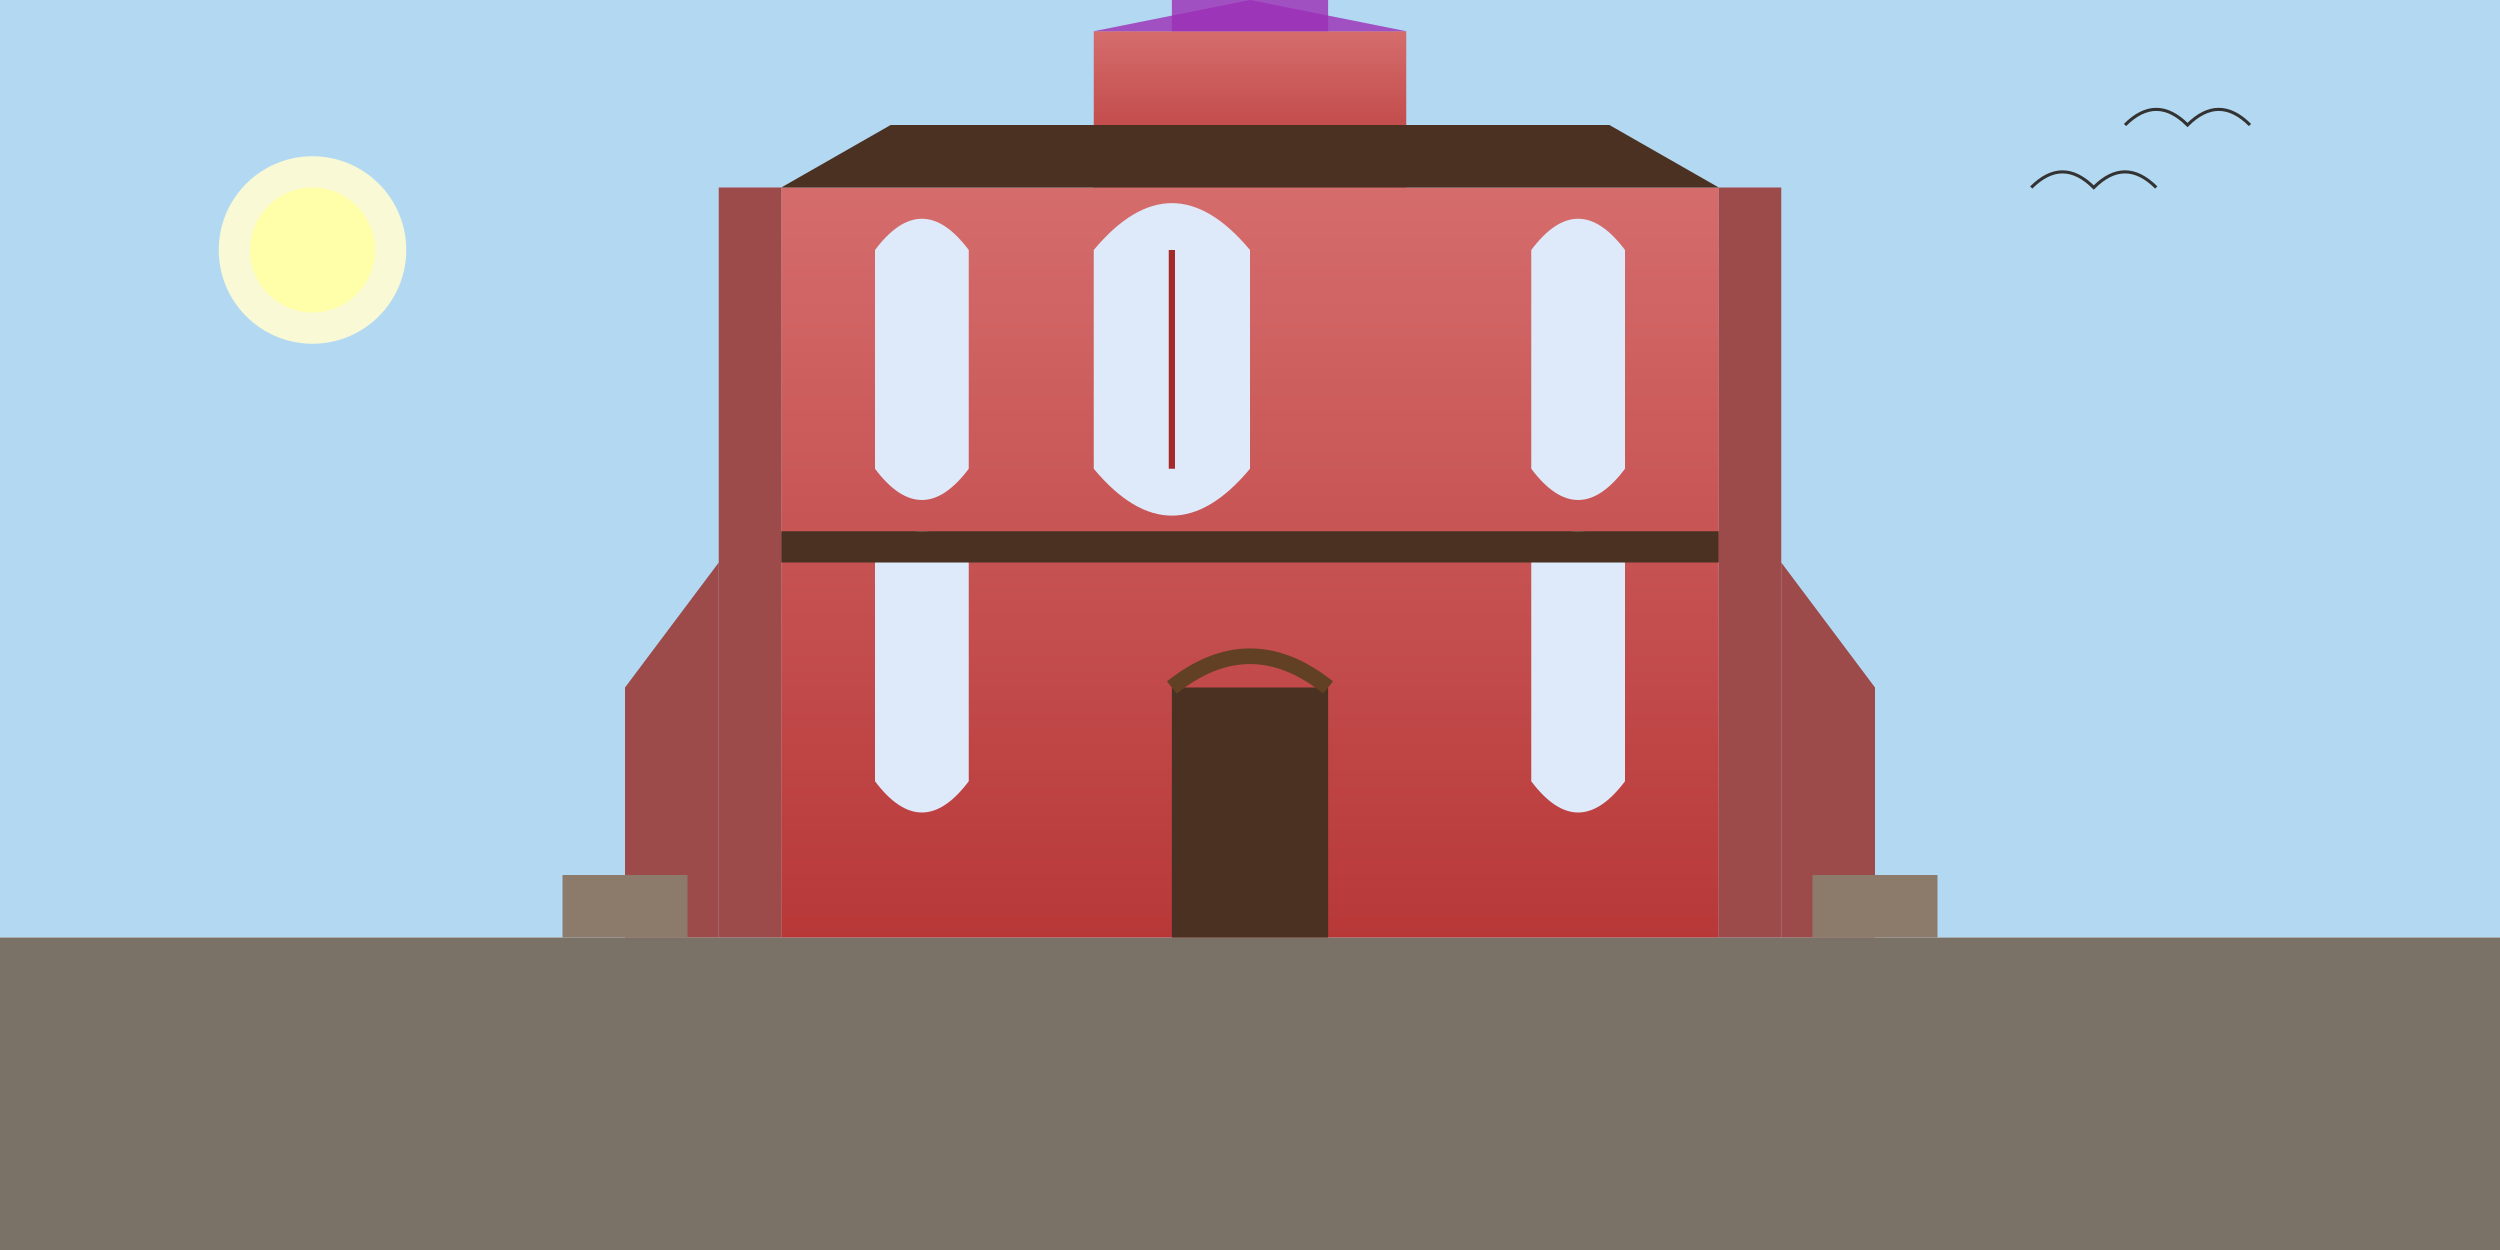 <?xml version="1.0" encoding="UTF-8"?>
<svg xmlns="http://www.w3.org/2000/svg" viewBox="0 0 800 400" width="800" height="400">
  <defs>
    <linearGradient id="headerGradient" x1="0%" y1="0%" x2="100%" y2="0%">
      <stop offset="0%" stop-color="#9c2fb6" />
      <stop offset="100%" stop-color="#4a90e2" />
    </linearGradient>
    <linearGradient id="brickGradient" x1="0%" y1="0%" x2="0%" y2="100%">
      <stop offset="0%" stop-color="#d56c6c" />
      <stop offset="100%" stop-color="#b83838" />
    </linearGradient>
  </defs>
  
  <!-- Sky Background -->
  <rect width="800" height="300" fill="#b3d9f2" />
  
  <!-- Ground -->
  <rect y="300" width="800" height="100" fill="#7a7267" />
  
  <!-- St. Mary's Basilica Main Building -->
  <rect x="250" y="60" width="300" height="240" fill="url(#brickGradient)" />
  
  <!-- Main Tower -->
  <rect x="350" y="10" width="100" height="50" fill="url(#brickGradient)" />
  <path d="M350,10 L400,0 L450,10 Z" fill="#9c2fb6" opacity="0.8" />
  
  <!-- Tower Details -->
  <rect x="375" y="0" width="50" height="10" fill="#9c2fb6" opacity="0.8" />
  
  <!-- Roof -->
  <path d="M250,60 L550,60 L515,40 L285,40 Z" fill="#4a3122" />
  
  <!-- Main Entrance -->
  <rect x="375" y="220" width="50" height="80" fill="#4a3122" />
  <path d="M375,220 Q400,200 425,220" fill="none" stroke="#614023" stroke-width="5" />
  
  <!-- Windows - Gothic Style -->
  <!-- Left Row -->
  <path d="M280,80 L280,150 Q295,170 310,150 L310,80 Q295,60 280,80 Z" fill="#deeafa" />
  <path d="M280,180 L280,250 Q295,270 310,250 L310,180 Q295,160 280,180 Z" fill="#deeafa" />
  
  <!-- Middle Row -->
  <path d="M350,80 L350,150 Q375,180 400,150 L400,80 Q375,50 350,80 Z" fill="#deeafa" />
  <line x1="375" y1="80" x2="375" y2="150" stroke="#a52a2a" stroke-width="2" />
  
  <!-- Right Row -->
  <path d="M490,80 L490,150 Q505,170 520,150 L520,80 Q505,60 490,80 Z" fill="#deeafa" />
  <path d="M490,180 L490,250 Q505,270 520,250 L520,180 Q505,160 490,180 Z" fill="#deeafa" />
  
  <!-- Decorative Elements -->
  <rect x="250" y="170" width="300" height="10" fill="#4a3122" />
  
  <!-- Supporting Buttresses (Gothic Architecture) -->
  <rect x="230" y="60" width="20" height="240" fill="#9c4a4a" />
  <rect x="550" y="60" width="20" height="240" fill="#9c4a4a" />
  
  <path d="M230,180 L200,220 L200,300 L230,300 Z" fill="#9c4a4a" />
  <path d="M570,180 L600,220 L600,300 L570,300 Z" fill="#9c4a4a" />
  
  <!-- Church Surroundings -->
  <rect x="180" y="280" width="40" height="20" fill="#8c7b6b" />
  <rect x="580" y="280" width="40" height="20" fill="#8c7b6b" />
  
  <!-- Sky Details -->
  <circle cx="100" cy="80" r="30" fill="#f9f9d5" />
  <circle cx="100" cy="80" r="20" fill="#ffffaa" />
  
  <!-- Birds in distance -->
  <path d="M680,40 Q690,30 700,40 Q710,30 720,40" fill="none" stroke="#333" stroke-width="1" />
  <path d="M650,60 Q660,50 670,60 Q680,50 690,60" fill="none" stroke="#333" stroke-width="1" />
</svg>